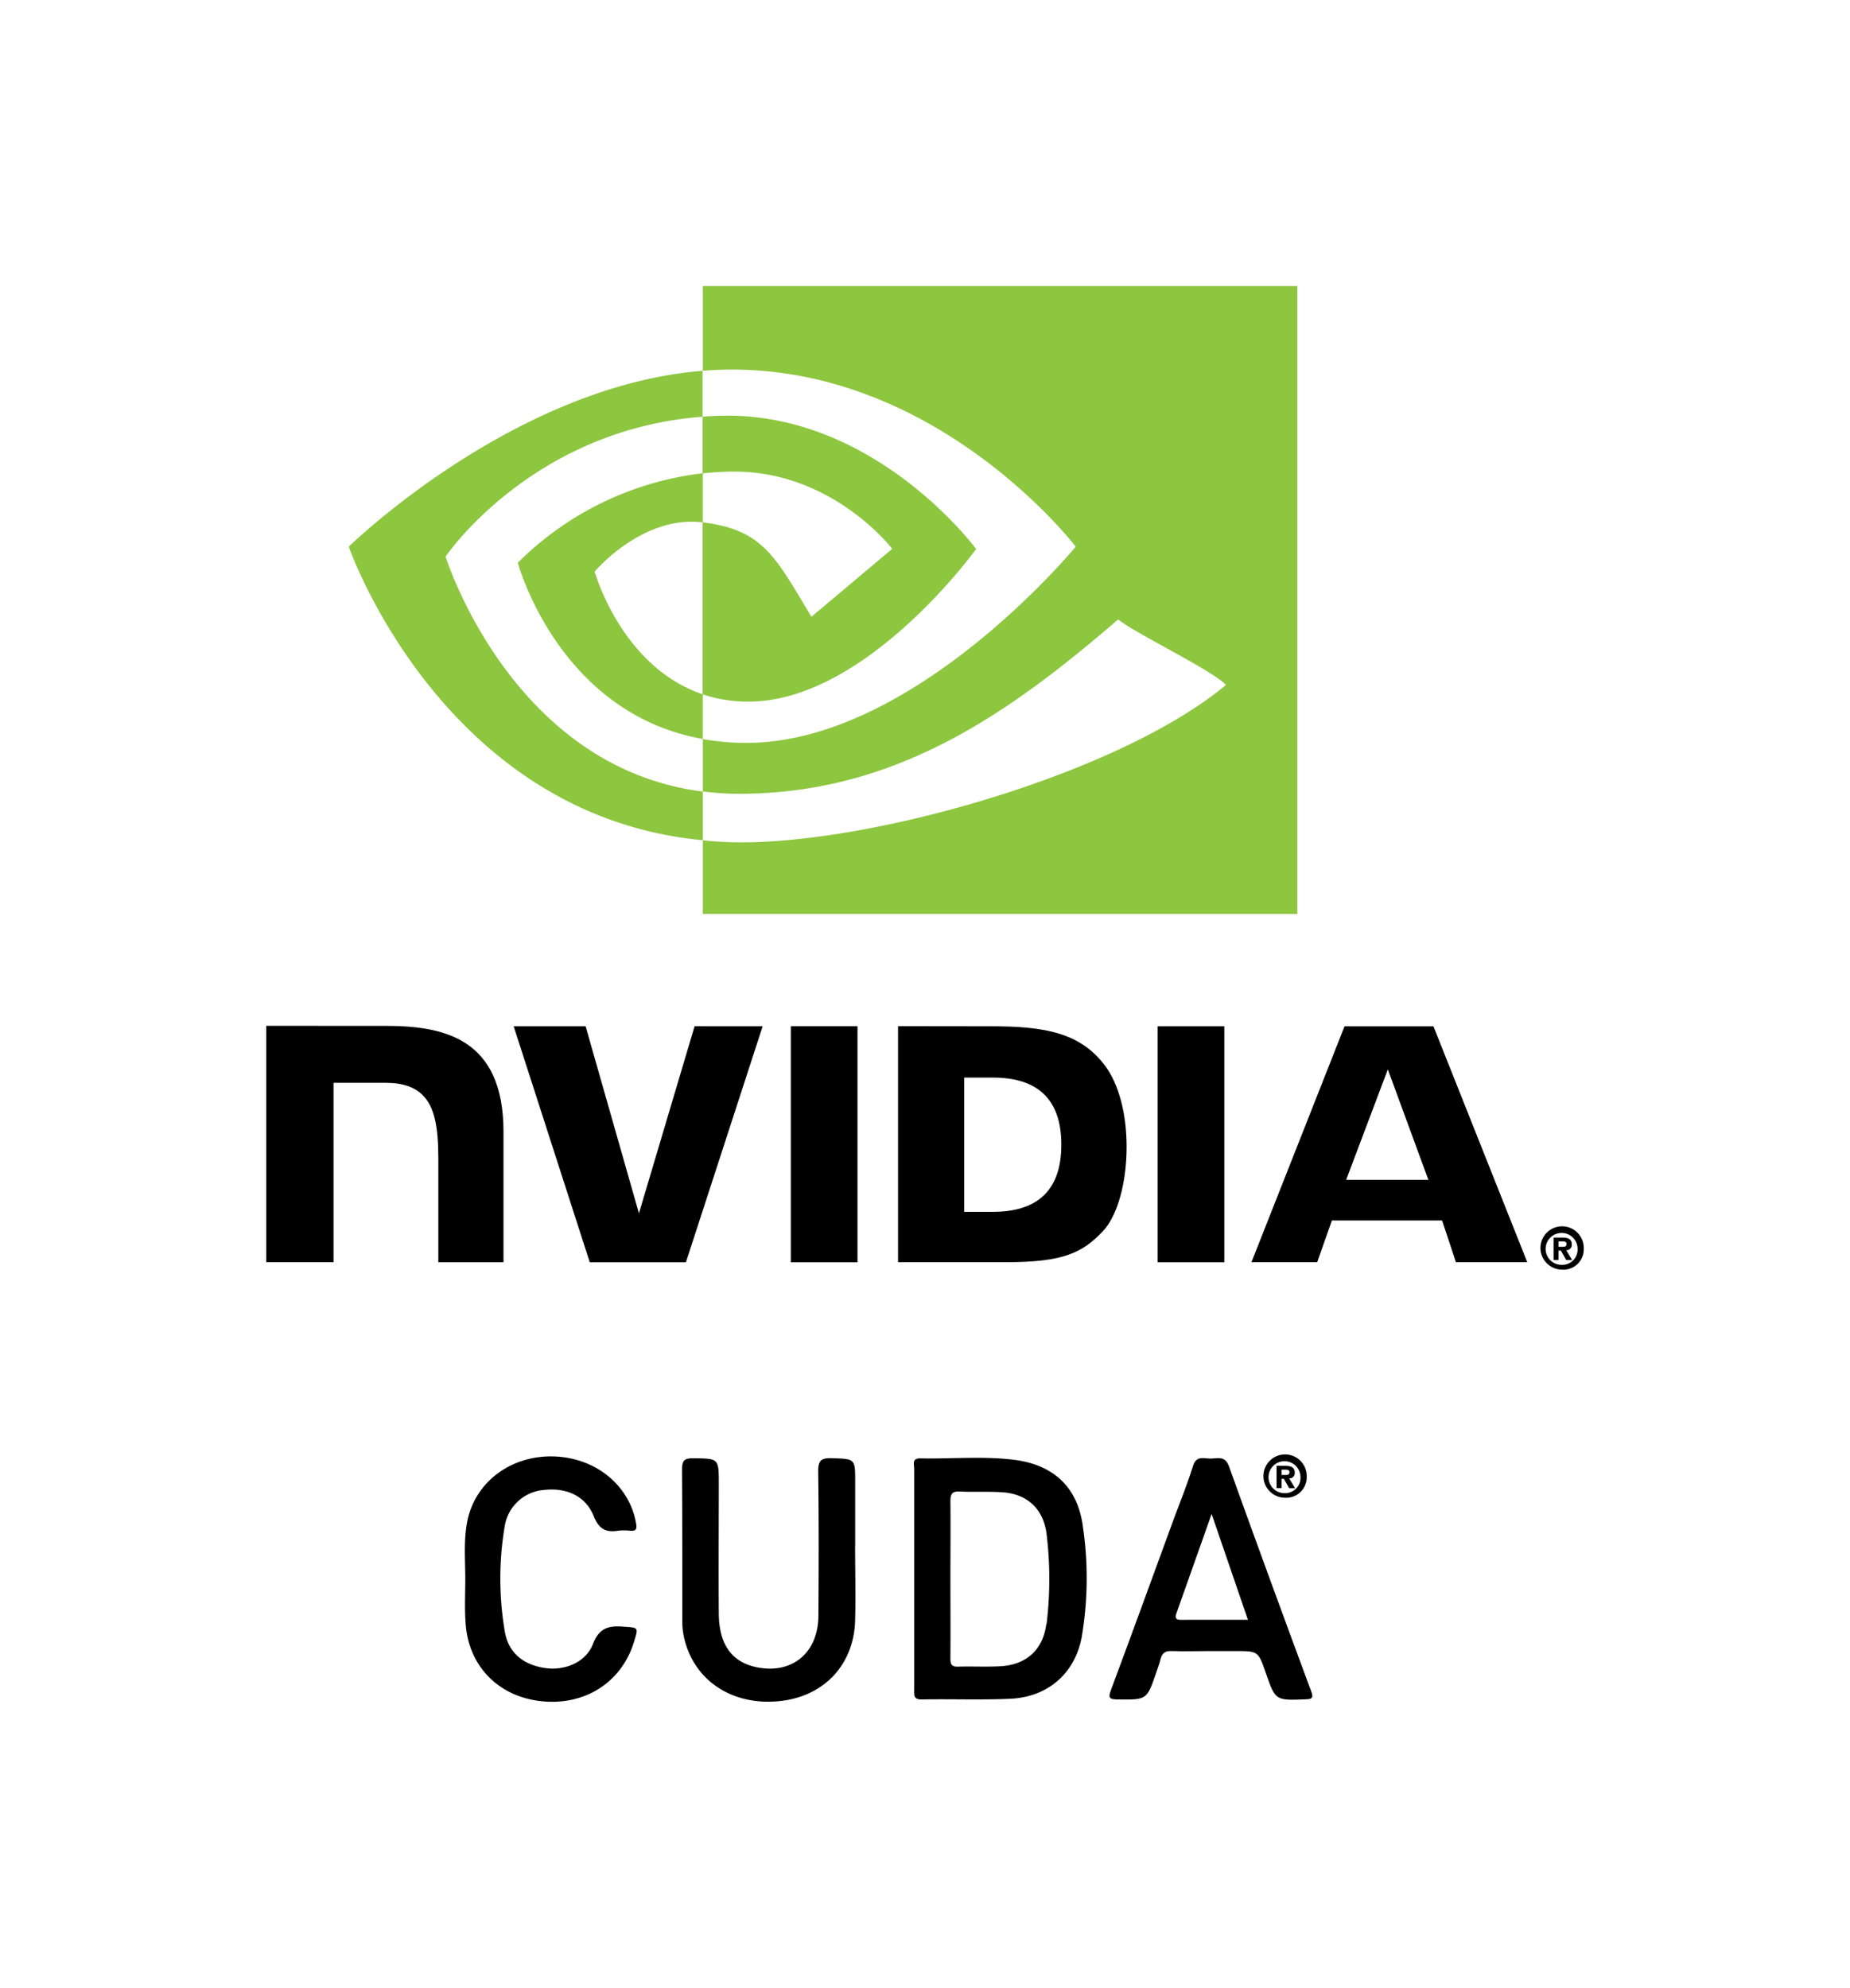 <svg id="Layer_1" data-name="Layer 1" xmlns="http://www.w3.org/2000/svg" viewBox="0 0 456.17 490.28"><defs><style>.cls-1{fill:#8dc63f;}</style></defs><path id="Reg" d="M384.31,307.49v-1.33h.86c.46,0,1.09,0,1.09.61s-.32.72-.87.72h-1.08m0,.94h.57l1.32,2.32h1.46l-1.47-2.42a1.3,1.3,0,0,0,1.38-1.43c0-1.27-.87-1.68-2.35-1.68h-2.14v5.53h1.23v-2.32m6.21-.44a5.34,5.34,0,1,0-5.32,5.13,5,5,0,0,0,5.32-5.13M389,308a3.78,3.78,0,0,1-3.79,3.95h0A3.94,3.94,0,1,1,389,308Z"/><path id="NVIDIA" d="M195,253.1v58.21h16.44V253.1ZM65.65,253v58.29H82.24V267.05H95.08c4.26,0,7.29,1.06,9.34,3.24,2.6,2.77,3.66,7.24,3.66,15.42v25.59h16.07v-32.2c0-23-14.65-26.09-29-26.09Zm155.79.08v58.21h26.67c14.2,0,18.84-2.36,23.85-7.66,3.55-3.72,5.84-11.88,5.84-20.8,0-8.18-1.94-15.48-5.32-20-6.09-8.13-14.87-9.72-28-9.72Zm16.31,12.68h7.07c10.25,0,16.88,4.6,16.88,16.55s-6.63,16.56-16.88,16.56h-7.07ZM171.27,253.1l-13.72,46.14L144.4,253.11H126.66l18.77,58.21h23.7l18.92-58.21Zm114.18,58.21h16.44v-58.2H285.45Zm46.08-58.19-22.95,58.17h16.21L328.42,301h27.17L359,311.29h17.59l-23.13-58.17Zm10.68,10.62,10,27.25H331.93Z"/><path id="Eye_Mark" data-name="Eye Mark" class="cls-1" d="M173.24,116.75v-14c1.36-.1,2.73-.17,4.12-.21,38.25-1.21,63.34,32.86,63.34,32.86s-27.1,37.64-56.16,37.64a35,35,0,0,1-11.3-1.81v-42.4c14.89,1.8,17.88,8.37,26.84,23.29L220,135.36s-14.53-19.06-39-19.06a74,74,0,0,0-7.71.45m0-46.19V91.45c1.37-.11,2.75-.2,4.12-.25,53.19-1.79,87.84,43.62,87.84,43.62s-39.8,48.4-81.26,48.4a61.31,61.31,0,0,1-10.7-.94v12.91a71.07,71.07,0,0,0,8.91.58c38.59,0,66.49-19.71,93.51-43,4.48,3.58,22.82,12.31,26.59,16.14-25.69,21.5-85.56,38.84-119.51,38.84-3.27,0-6.42-.2-9.5-.5v18.15H319.9V70.56Zm0,100.69v11c-35.69-6.37-45.6-43.47-45.6-43.47a77.2,77.2,0,0,1,45.6-22.06v12.1h-.06c-14.93-1.79-26.6,12.16-26.6,12.16s6.54,23.49,26.66,30.25m-63.39-34S131,106,173.24,102.77V91.45C126.46,95.2,86,134.82,86,134.82s22.94,66.33,87.29,72.4v-12C126,189.25,109.85,137.21,109.85,137.21Z"/><path d="M267,376.38c-1.3-9.65-7.28-15.18-17.06-16.37-7.65-.93-15.38-.18-23.07-.34-2.09,0-1.44,1.53-1.45,2.58,0,9.12,0,18.25,0,27.37q0,6.75,0,13.51c0,4.51,0,9,0,13.52,0,1.35-.25,2.53,1.91,2.48,7.26-.15,14.53.16,21.77-.17,9.28-.42,16-6.25,17.65-15.34A87,87,0,0,0,267,376.38Zm-9,24.1c-.77,6.29-4.83,10.06-11.19,10.45-3.51.21-7,0-10.56.11-1.77.06-1.92-.78-1.9-2.2.05-6.48,0-13,0-19.46s.07-12.75,0-19.12c0-1.86.44-2.5,2.35-2.41,3.51.18,7.05-.06,10.55.19,6.18.44,10.1,4.24,10.83,10.4A92.33,92.33,0,0,1,258.07,400.48Z"/><path d="M323.3,417.09Q313,389.34,303,361.53c-1-2.65-2.91-1.78-4.59-1.81s-3.44-.76-4.24,1.82c-1.33,4.28-3,8.45-4.59,12.67-5.2,14.2-10.35,28.41-15.64,42.58-.76,2-.35,2.31,1.63,2.34,7.2.08,7.2.15,9.49-6.5.39-1.14.82-2.27,1.1-3.44.37-1.53,1.21-2.08,2.81-2,3.08.12,6.16,0,9.25,0h6.27c5.76,0,5.76,0,7.61,5.35,2.39,6.89,2.39,6.85,9.74,6.56C323.4,419.06,324,418.86,323.3,417.09Zm-32.19-17.6c-1.34,0-1.39-.65-1-1.69,2.82-7.91,5.61-15.83,8.65-24.42l8.95,26.1C302,399.48,296.55,399.47,291.11,399.49Z"/><path d="M210.85,381.31c0,6.16.17,12.32,0,18.48-.37,11.06-8,18.87-19.1,19.79-11.63,1-20.89-5.42-23.14-16a18.5,18.5,0,0,1-.37-3.93c0-12.43,0-24.86-.07-37.29,0-2.21.64-2.73,2.77-2.71,6.3.06,6.3,0,6.3,6.4,0,10.67-.08,21.34,0,32,.08,7.62,3.28,11.92,9.42,13.15,8.68,1.73,15.09-3.57,15.14-12.7.08-11.88.11-23.76-.05-35.64,0-2.65.71-3.3,3.28-3.23,5.83.18,5.84.05,5.84,5.86v15.84Z"/><path d="M114.73,389.43c0-4.83-.45-9.68.54-14.47,2-9.48,10.66-16,21.11-15.77s18.94,7.16,20.49,16.69c.24,1.5-.28,1.71-1.5,1.64a13.4,13.4,0,0,0-3,0c-3.12.52-4.77-.58-6-3.67-2-4.9-6.65-7-12.19-6.39a10.63,10.63,0,0,0-9.72,8.9,77.56,77.56,0,0,0,0,25.93c.86,5.3,4.55,8.3,9.94,9.09,4.85.71,10.06-1.39,11.82-5.94,1.5-3.89,3.74-4.54,7.33-4.28,3.89.28,3.9.07,2.81,3.68-3.07,10.16-12.32,16-23.24,14.68-10.41-1.26-17.66-8.79-18.31-19.23C114.54,396.7,114.73,393.05,114.73,389.43Z"/><path id="Reg-2" data-name="Reg" d="M316,363.77v-1.32h.85c.46,0,1.1,0,1.1.6s-.33.72-.88.72H316m0,.94h.57l1.32,2.32h1.45l-1.46-2.42a1.31,1.31,0,0,0,1.38-1.43c0-1.27-.88-1.67-2.36-1.67h-2.13V367H316v-2.32m6.21-.43a5.34,5.34,0,1,0-5.33,5.13,5.05,5.05,0,0,0,5.33-5.13m-1.54,0a3.79,3.79,0,0,1-3.79,4v0a3.94,3.94,0,1,1,3.79-3.93Z"/></svg>
